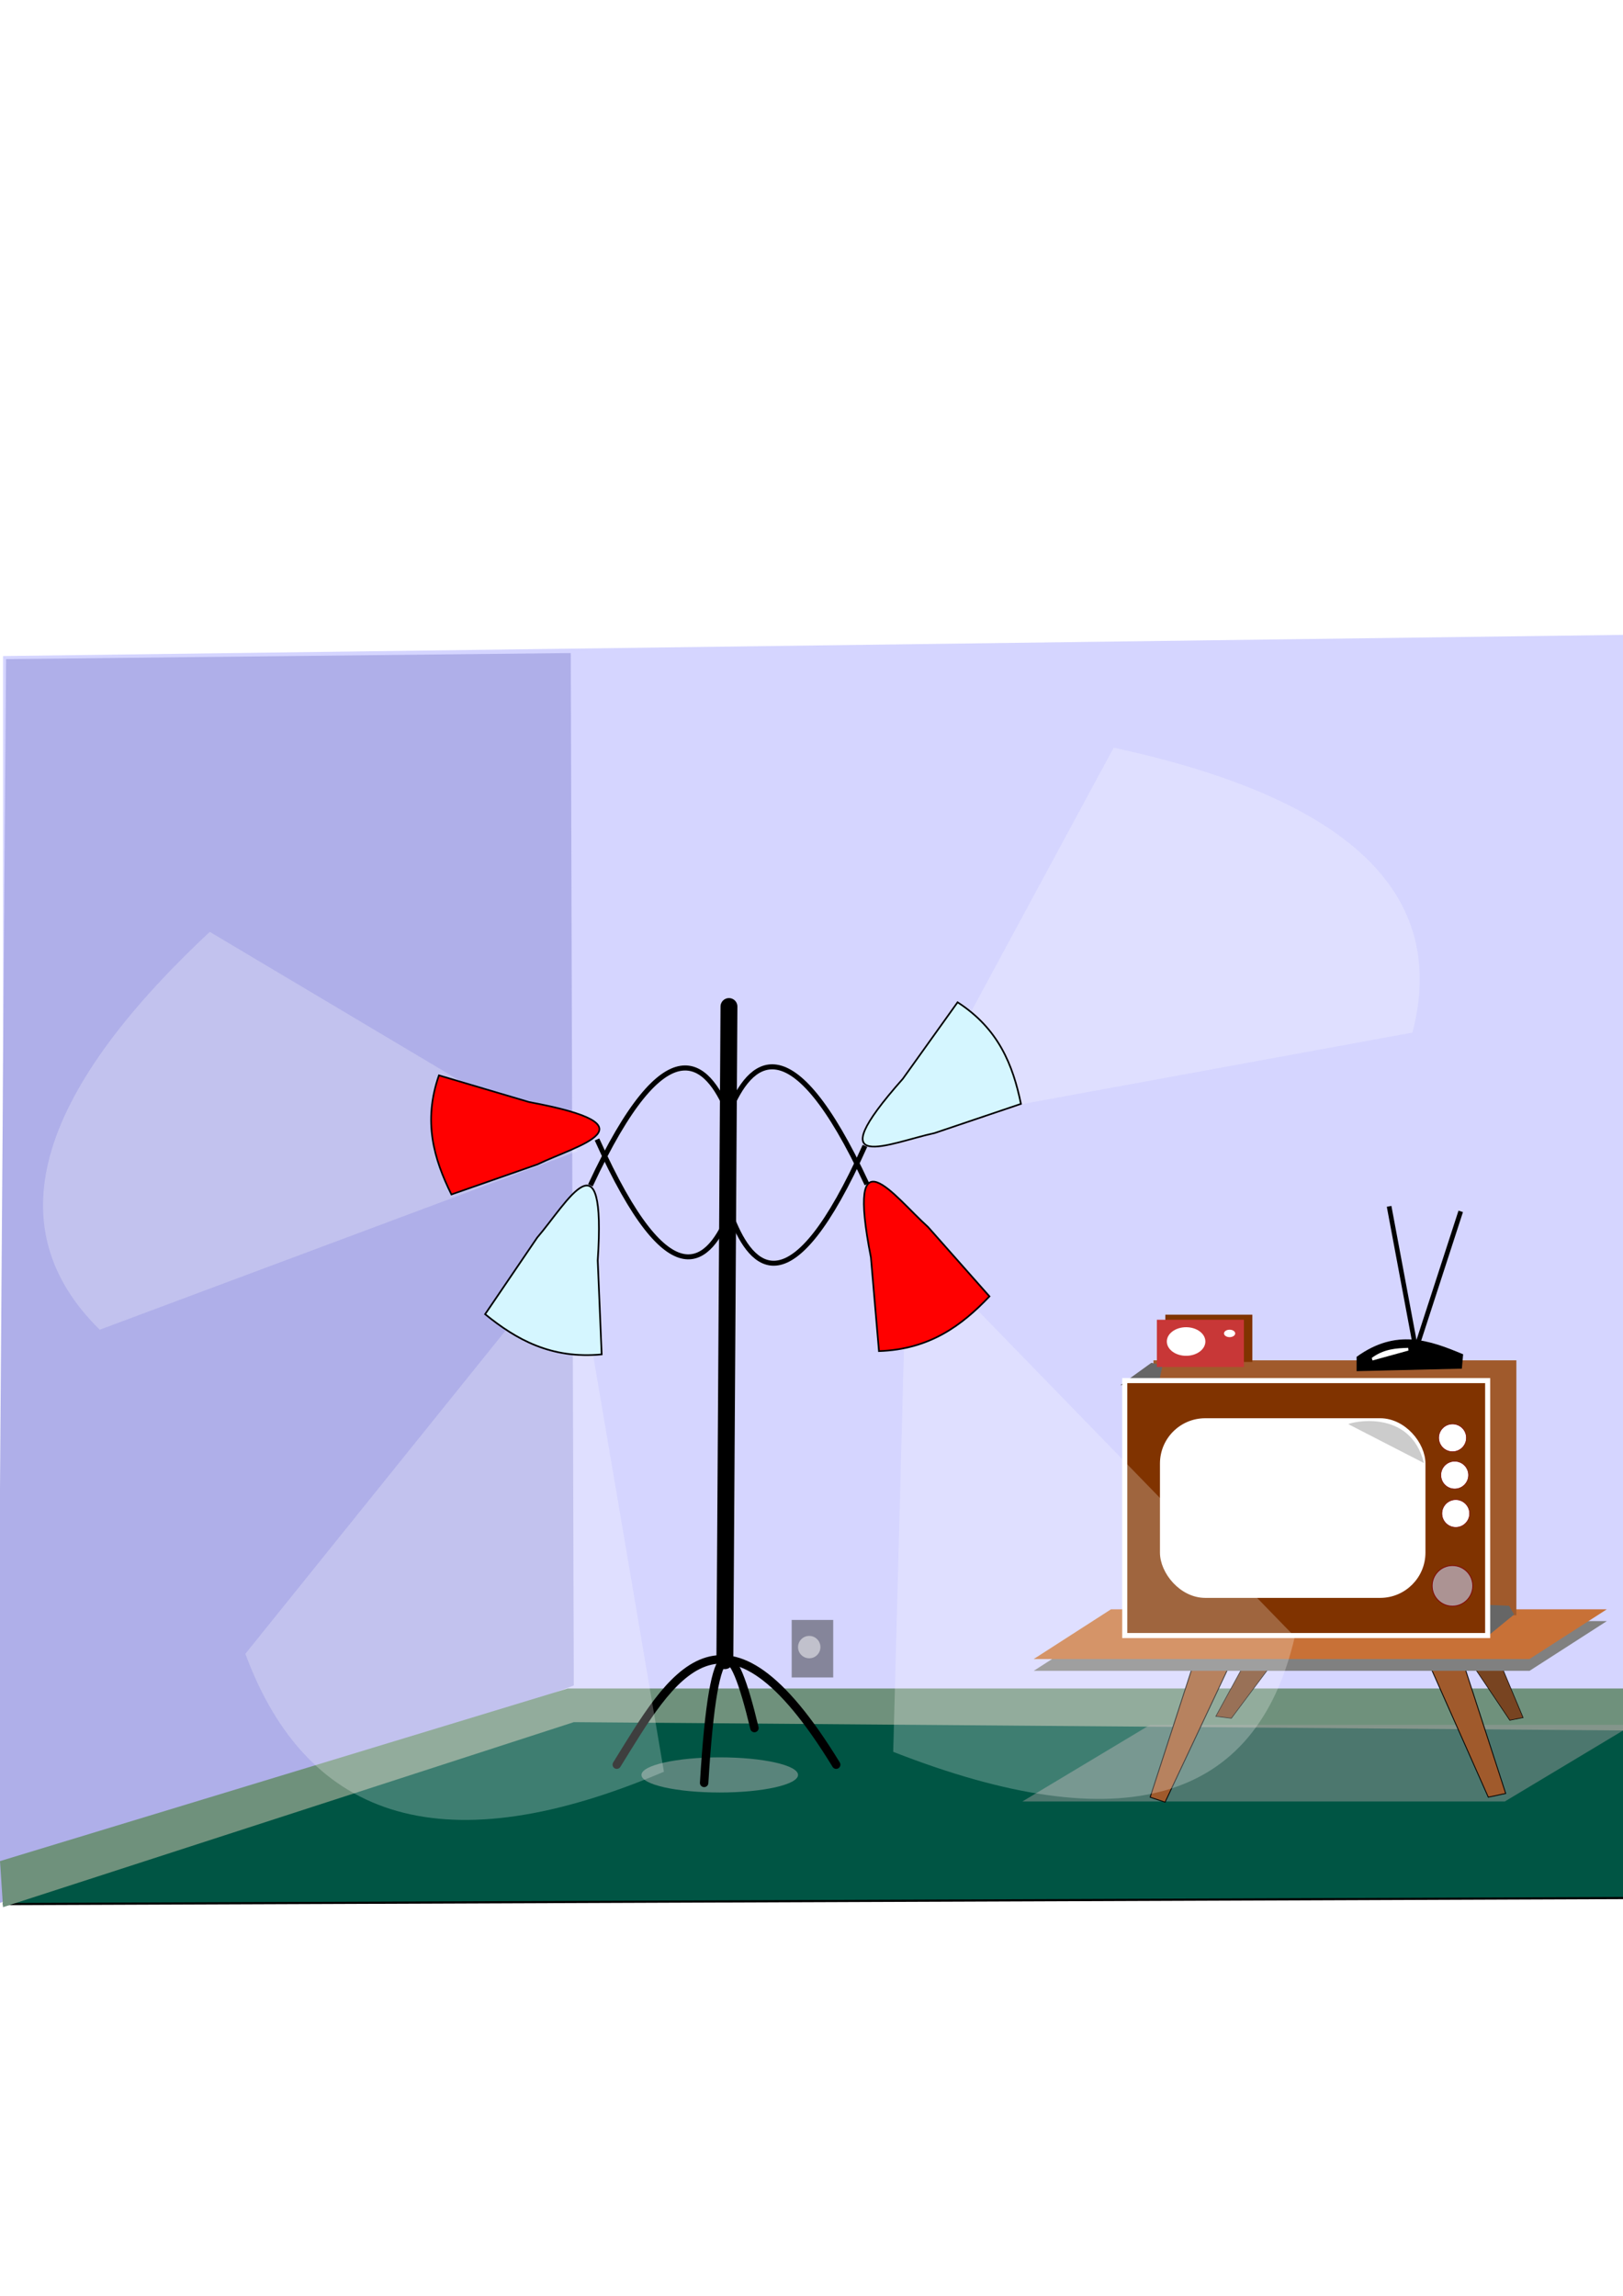 <?xml version="1.0" encoding="UTF-8" standalone="no"?>
<!-- Created with Inkscape (http://www.inkscape.org/) -->
<svg
    xmlns:inkscape="http://www.inkscape.org/namespaces/inkscape"
    xmlns:rdf="http://www.w3.org/1999/02/22-rdf-syntax-ns#"
    xmlns="http://www.w3.org/2000/svg"
    xmlns:xlink="http://www.w3.org/1999/xlink"
    xmlns:ns1="http://sozi.baierouge.fr"
    xmlns:cc="http://creativecommons.org/ns#"
    xmlns:dc="http://purl.org/dc/elements/1.1/"
    xmlns:sodipodi="http://sodipodi.sourceforge.net/DTD/sodipodi-0.dtd"
    id="svg2"
    sodipodi:docname="tv vintage  remix.svg"
    viewBox="0 0 744.094 1052.362"
    version="1.1"
    inkscape:version="0.48+devel r12830"
  >
  <defs
      id="defs4"
    >
    <filter
        id="filter4236"
        style="color-interpolation-filters:sRGB"
        height="1.159"
        width="1.178"
        y="-.08"
        x="-.089"
        inkscape:collect="always"
      >
      <feGaussianBlur
          id="feGaussianBlur4238"
          stdDeviation="18.365"
          inkscape:collect="always"
      />
    </filter
    >
  </defs
  >
  <sodipodi:namedview
      id="base"
      bordercolor="#666666"
      inkscape:pageshadow="2"
      inkscape:window-y="-4"
      pagecolor="#ffffff"
      inkscape:window-height="712"
      inkscape:window-maximized="1"
      inkscape:zoom="0.7184354"
      inkscape:window-x="-4"
      showgrid="false"
      borderopacity="1.0"
      inkscape:current-layer="layer1"
      inkscape:cx="286.08592"
      inkscape:cy="446.08239"
      inkscape:window-width="1024"
      inkscape:pageopacity="0.0"
      inkscape:document-units="px"
  />
  <g
      id="layer1"
      inkscape:label="Layer 1"
      inkscape:groupmode="layer"
    >
    <g
        id="g3314"
        inkscape:export-ydpi="90"
        inkscape:export-xdpi="90"
      >
      <path
          id="path3310"
          d="m1.392 872.81 744.67-2.784v-98.826l-485.78-2.784z"
          sodipodi:nodetypes="ccccc"
          style="stroke:#000000;stroke-width:1px;fill:#005544"
          inkscape:connector-curvature="0"
      />
      <path
          id="path3306"
          d="m746.07 778.16-485.78-2.784-258.9 98.826v-573.47l744.67-9.743z"
          sodipodi:nodetypes="cccccc"
          style="fill:#d5d5ff"
          inkscape:connector-curvature="0"
      />
      <path
          id="path3308"
          d="m263.07 772.59-1.39-473.25-258.9 2.78-4.172 570.69z"
          style="fill:#afafe9"
          inkscape:connector-curvature="0"
      />
      <path
          id="path3312"
          d="m-0 853.1 260.29-79.12h487.17l1.392 19.273-485.78-3.85-261.68 84.8z"
          sodipodi:nodetypes="ccccccc"
          style="fill:#6f917c"
          inkscape:connector-curvature="0"
      />
      <g
          id="g3424"
          inkscape:export-ydpi="90"
          inkscape:export-xdpi="90"
          transform="matrix(.387 0 0 .387 822.91 546.22)"
        >
        <rect
            id="rect4274"
            style="opacity:0.496;fill:#999999"
            transform="matrix(1 0 -.857 .514 0 0)"
            height="176.56"
            width="571.54"
            y="1228.8"
            x="289.14"
        />
        <g
            id="g4246"
            transform="translate(-121.12 -109.77)"
          >
          <path
              id="path3361"
              sodipodi:nodetypes="ccccccccc"
              style="stroke:#000000;stroke-width:.688px;fill:#784421"
              inkscape:connector-curvature="0"
              d="m-238.85 642.19 37.969 90.614-15.778 3.125-62.95-93.739h-198.54l-68.37 91.395-18.407-2.344 49.962-91.395z"
          />
          <path
              id="path3359"
              d="m-586.73 654.74-55.962 172.3 17.672 5.891 83.943-178.2h222.38l76.58 172.3 20.618-4.418-55.962-172.3z"
              sodipodi:nodetypes="ccccccccc"
              style="stroke:#000000;stroke-width:1px;fill:#a05a2c"
              inkscape:connector-curvature="0"
          />
          <rect
              id="rect3363"
              style="fill:#808080"
              transform="matrix(1 0 -.841 .541 0 0)"
              height="108.85"
              width="587.37"
              y="1143.2"
              x="272.37"
          />
          <rect
              id="rect3357"
              style="fill:#c87137"
              transform="matrix(1 0 -.841 .541 0 0)"
              height="108.85"
              width="587.37"
              y="1117.4"
              x="250.62"
          />
          <g
              id="g3343"
            >
            <rect
                id="rect3337"
                style="fill:#a05a2c"
                height="301.94"
                width="429.94"
                y="309.61"
                x="-638.81"
            />
            <path
                id="path3341"
                style="fill:#666666"
                inkscape:connector-curvature="0"
                d="m-211.54 610.66-32.399 26.508-5.891-38.29 32.399 1.473z"
            />
            <path
                id="path3339"
                style="fill:#666666"
                inkscape:connector-curvature="0"
                d="m-641.26 312.54-36.817 26.508 45.653-2.945 4.418-20.618z"
            />
            <rect
                id="rect3273"
                style="stroke:#ffffff;stroke-linecap:round;stroke-width:6;fill:#803300"
                height="301.94"
                width="429.94"
                y="333.61"
                x="-672.81"
            />
            <rect
                id="rect3275"
                style="stroke:#ffffff;stroke-linecap:round;stroke-width:6;fill:#ffffff"
                ry="50.621"
                height="206.77"
                width="308.51"
                y="381.19"
                x="-628.09"
            />
            <circle
                id="path3327"
                style="stroke:#800000;stroke-linecap:round;stroke-width:.601;fill:#ffffff"
                d="m -265.557,445.516 a 16.376,16.376 0 0 1 -16.376,16.376 16.376,16.376 0 0 1 -16.376,-16.376 16.376,16.376 0 0 1 16.376,-16.376 16.376,16.376 0 0 1 16.376,16.376 z"
                cx="-281.93"
                cy="445.52"
                r="16.376"
            />
            <circle
                id="circle3329"
                style="stroke:#800000;stroke-linecap:round;stroke-width:.601;fill:#ffffff"
                d="m -264.305,491.041 a 16.376,16.376 0 0 1 -16.376,16.376 16.376,16.376 0 0 1 -16.376,-16.376 16.376,16.376 0 0 1 16.376,-16.376 16.376,16.376 0 0 1 16.376,16.376 z"
                cy="491.04"
                cx="-280.68"
                r="16.376"
            />
            <circle
                id="circle3331"
                style="stroke:#800000;stroke-linecap:round;stroke-width:.601;fill:#ffffff"
                d="m -268.093,401.375 a 16.376,16.376 0 0 1 -16.376,16.376 16.376,16.376 0 0 1 -16.376,-16.376 16.376,16.376 0 0 1 16.376,-16.376 16.376,16.376 0 0 1 16.376,16.376 z"
                cx="-284.47"
                cy="401.38"
                r="16.376"
            />
            <circle
                id="circle3333"
                style="stroke:#800000;stroke-linecap:round;stroke-width:.881;fill:#ac9393"
                d="m -260.552,576.706 a 24.024,24.024 0 0 1 -24.024,24.024 24.024,24.024 0 0 1 -24.024,-24.024 24.024,24.024 0 0 1 24.024,-24.024 24.024,24.024 0 0 1 24.024,24.024 z"
                cx="-284.58"
                cy="576.71"
                r="24.024"
            />
            <path
                id="path3335"
                sodipodi:nodetypes="ccc"
                style="fill:#cccccc"
                inkscape:connector-curvature="0"
                d="m-318.3 431.3c-16.61-65.969-87.937-48.046-89.615-46.088z"
            />
          </g
          >
          <rect
              id="rect3371"
              style="fill:#803300"
              height="55.962"
              width="103.09"
              y="255.53"
              x="-624.73"
          />
          <rect
              id="rect3365"
              style="fill:#c83737"
              height="55.962"
              width="103.09"
              y="261.53"
              x="-634.73"
          />
          <ellipse
              id="path3367"
              style="fill:#ffffff"
              d="m -577.295,287.3 a 22.827,16.936 0 0 1 -22.827,16.936 22.827,16.936 0 0 1 -22.827,-16.936 22.827,16.936 0 0 1 22.827,-16.936 22.827,16.936 0 0 1 22.827,16.936 z"
              rx="22.827"
              ry="16.936"
              cy="287.3"
              cx="-600.12"
          />
          <ellipse
              id="path3369"
              style="fill:#ffffff"
              d="m -541.95,277.727 a 6.627,4.418 0 0 1 -6.627,4.418 6.627,4.418 0 0 1 -6.627,-4.418 6.627,4.418 0 0 1 6.627,-4.418 6.627,4.418 0 0 1 6.627,4.418 z"
              rx="6.627"
              ry="4.418"
              cy="277.73"
              cx="-548.58"
          />
          <rect
              id="rect3377"
              style="fill:#000000"
              inkscape:transform-center-x="14.717885"
              inkscape:transform-center-y="-83.671017"
              transform="rotate(-10.599)"
              height="174.52"
              width="5.54"
              y="58.887"
              x="-379.66"
          />
          <rect
              id="rect3379"
              style="fill:#000000"
              inkscape:transform-center-x="-27.126218"
              inkscape:transform-center-y="-80.508535"
              transform="rotate(17.998)"
              height="174.52"
              width="5.54"
              y="211.54"
              x="-222.96"
          />
          <path
              id="path3373"
              d="m-397.63 321.91 123.71-2.945 1.473-16.2c-39.064-16.322-78.421-30.741-125.18 2.945z"
              sodipodi:nodetypes="ccccc"
              style="stroke:#000000;stroke-width:1px;fill:#000000"
              inkscape:connector-curvature="0"
          />
          <path
              id="path3375"
              sodipodi:nodetypes="ccccc"
              style="fill:#ffffff"
              inkscape:connector-curvature="0"
              d="m-379.33 309.77 42.624-11.728-0.296-3.216c-14.317 0.421-28.641 1.23-43.133 11.861z"
          />
        </g
        >
        <path
            id="path3381"
            style="stroke:#000000;stroke-linecap:round;stroke-width:20;fill:none"
            inkscape:connector-curvature="0"
            d="m-1262.8-219.23-4.872 774.81"
        />
        <ellipse
            id="path4272"
            style="opacity:0.496;fill:#b3b3b3"
            d="m -1180.921,690.894 a 92.733,20.818 0 0 1 -92.733,20.818 92.733,20.818 0 0 1 -92.733,-20.818 92.733,20.818 0 0 1 92.733,-20.818 92.733,20.818 0 0 1 92.733,20.818 z"
            rx="92.733"
            ry="20.818"
            cy="690.89"
            cx="-1273.7"
        />
        <g
            id="g4193"
            transform="translate(-4)"
          >
          <path
              id="path3383"
              d="m-1391.7 678.73c64.16-103.41 125.57-219.47 259.92 0"
              sodipodi:nodetypes="cc"
              style="stroke:#000000;stroke-linecap:round;stroke-width:10;fill:none"
              inkscape:connector-curvature="0"
          />
          <path
              id="path3387"
              d="m-1288.2 700.33c11.693-193.07 33.488-173.99 59.565-64.98"
              sodipodi:nodetypes="ccc"
              style="stroke:#000000;stroke-linecap:round;stroke-width:10;fill:none"
              inkscape:connector-curvature="0"
          />
        </g
        >
        <path
            id="path3389"
            sodipodi:nodetypes="csc"
            style="stroke:#000000;stroke-width:6;fill:none"
            inkscape:connector-curvature="0"
            d="m-1260.4 72.047l-3.785-166.54c-23.621-56.81-71.246-109.62-162.76 87.055"
        />
        <path
            id="path4210"
            style="opacity:0.496;filter:url(#filter4236);fill:#ffffff"
            d="m-1445.9 53.122-389.8 393.64c74.632 163.75 239.52 202.14 495.84 113.55z"
            sodipodi:nodetypes="cccc"
            inkscape:connector-curvature="0"
            transform="matrix(1 0 0 1.23 0 -2.076)"
        />
        <path
            id="path4244"
            style="opacity:0.496;filter:url(#filter4236);fill:#ffffff"
            d="m-719.15 45.552-389.85 393.64c74.632 163.75 239.52 202.14 495.84 113.55z"
            sodipodi:nodetypes="cccc"
            inkscape:connector-curvature="0"
            transform="matrix(.483 -.875 -.961 -.329 -1050.5 -662.33)"
        />
        <path
            id="path3391"
            style="stroke:#000000;stroke-width:2;fill:#d5f6ff"
            d="m-1413.6 192.81c-59.906 5.651-101.16-17.629-138.07-47.635l61.719-90.77c35.714-41.502 81.895-127.76 71.683 27.118z"
            sodipodi:nodetypes="ccccc"
            inkscape:transform-center-y="86.774654"
            inkscape:connector-curvature="0"
            inkscape:transform-center-x="47.467552"
        />
        <path
            id="path4198"
            d="m-1265.9 70.692l3.785-166.54c23.621-56.81 71.246-109.62 162.76 87.055"
            sodipodi:nodetypes="csc"
            style="stroke:#000000;stroke-width:6;fill:none"
            inkscape:connector-curvature="0"
        />
        <path
            id="path4240"
            style="opacity:0.496;filter:url(#filter4236);fill:#ffffff"
            d="m-719.15 45.552-389.85 393.64c74.632 163.75 239.52 202.14 495.84 113.55z"
            sodipodi:nodetypes="cccc"
            inkscape:connector-curvature="0"
            transform="matrix(-1 0 .177 1.201 -1779.2 -.296)"
        />
        <path
            id="path4200"
            sodipodi:nodetypes="ccccc"
            d="m-1085.1 188.9c60.138-2.018 98.09-30.357 130.88-64.816l-72.767-82.179c-40.704-36.62-97.486-116.3-67.649 36.018z"
            inkscape:transform-center-x="-58.832574"
            inkscape:transform-center-y="87.237099"
            inkscape:connector-curvature="0"
            style="stroke:#000000;stroke-width:2;fill:#ff0000"
        />
        <path
            id="path4242"
            style="opacity:0.496;filter:url(#filter4236);fill:#ffffff"
            d="m-719.15 45.552-389.85 393.64c74.632 163.75 239.52 202.14 495.84 113.55z"
            sodipodi:nodetypes="cccc"
            inkscape:connector-curvature="0"
            transform="matrix(-.864 -.503 .656 -.775 -1699.4 -405.84)"
        />
        <path
            id="path4202"
            sodipodi:nodetypes="csc"
            style="stroke:#000000;stroke-width:5.891;fill:none"
            inkscape:connector-curvature="0"
            d="m-1262.2-133.74l3.648 166.58c22.767 56.822 68.671 109.65 156.87-87.074"
        />
        <path
            id="path4204"
            style="stroke:#000000;stroke-width:1.964;fill:#d5f6ff"
            d="m-991.96-224.27c48.726 31.459 65.592 74.553 75.052 120.35l-102.37 34.595c-52.465 11.324-140.32 51.678-37.501-64.367z"
            sodipodi:nodetypes="ccccc"
            inkscape:transform-center-y="-74.455382"
            inkscape:connector-curvature="0"
            inkscape:transform-center-x="-79.456215"
        />
        <path
            id="path4206"
            d="m-1258.6-141.31l-3.648 166.58c-22.767 56.822-68.671 109.65-156.87-87.074"
            sodipodi:nodetypes="csc"
            style="stroke:#000000;stroke-width:5.891;fill:none"
            inkscape:connector-curvature="0"
        />
        <path
            id="path4208"
            sodipodi:nodetypes="ccccc"
            d="m-1606.4-137.7c-19.091 54.767-5.9 99.125 14.794 141.06l102-35.645c48.341-23.323 142.44-45.508-9.994-73.821z"
            inkscape:transform-center-x="85.309409"
            inkscape:transform-center-y="4.7270802"
            inkscape:connector-curvature="0"
            style="stroke:#000000;stroke-width:1.964;fill:#ff0000"
        />
        <rect
            id="rect4276"
            style="opacity:0.496;fill:#333333"
            height="68.13"
            width="49.205"
            y="507.32"
            x="-1188.5"
        />
        <circle
            id="path4278"
            style="opacity:0.496;fill:#ffffff"
            d="m -1154.426,539.494 a 13.248,13.248 0 0 1 -13.248,13.248 13.248,13.248 0 0 1 -13.248,-13.248 13.248,13.248 0 0 1 13.248,-13.248 13.248,13.248 0 0 1 13.248,13.248 z"
            cx="-1167.7"
            cy="539.49"
            r="13.248"
        />
      </g
      >
    </g
    >
  </g
  >
</svg
>
